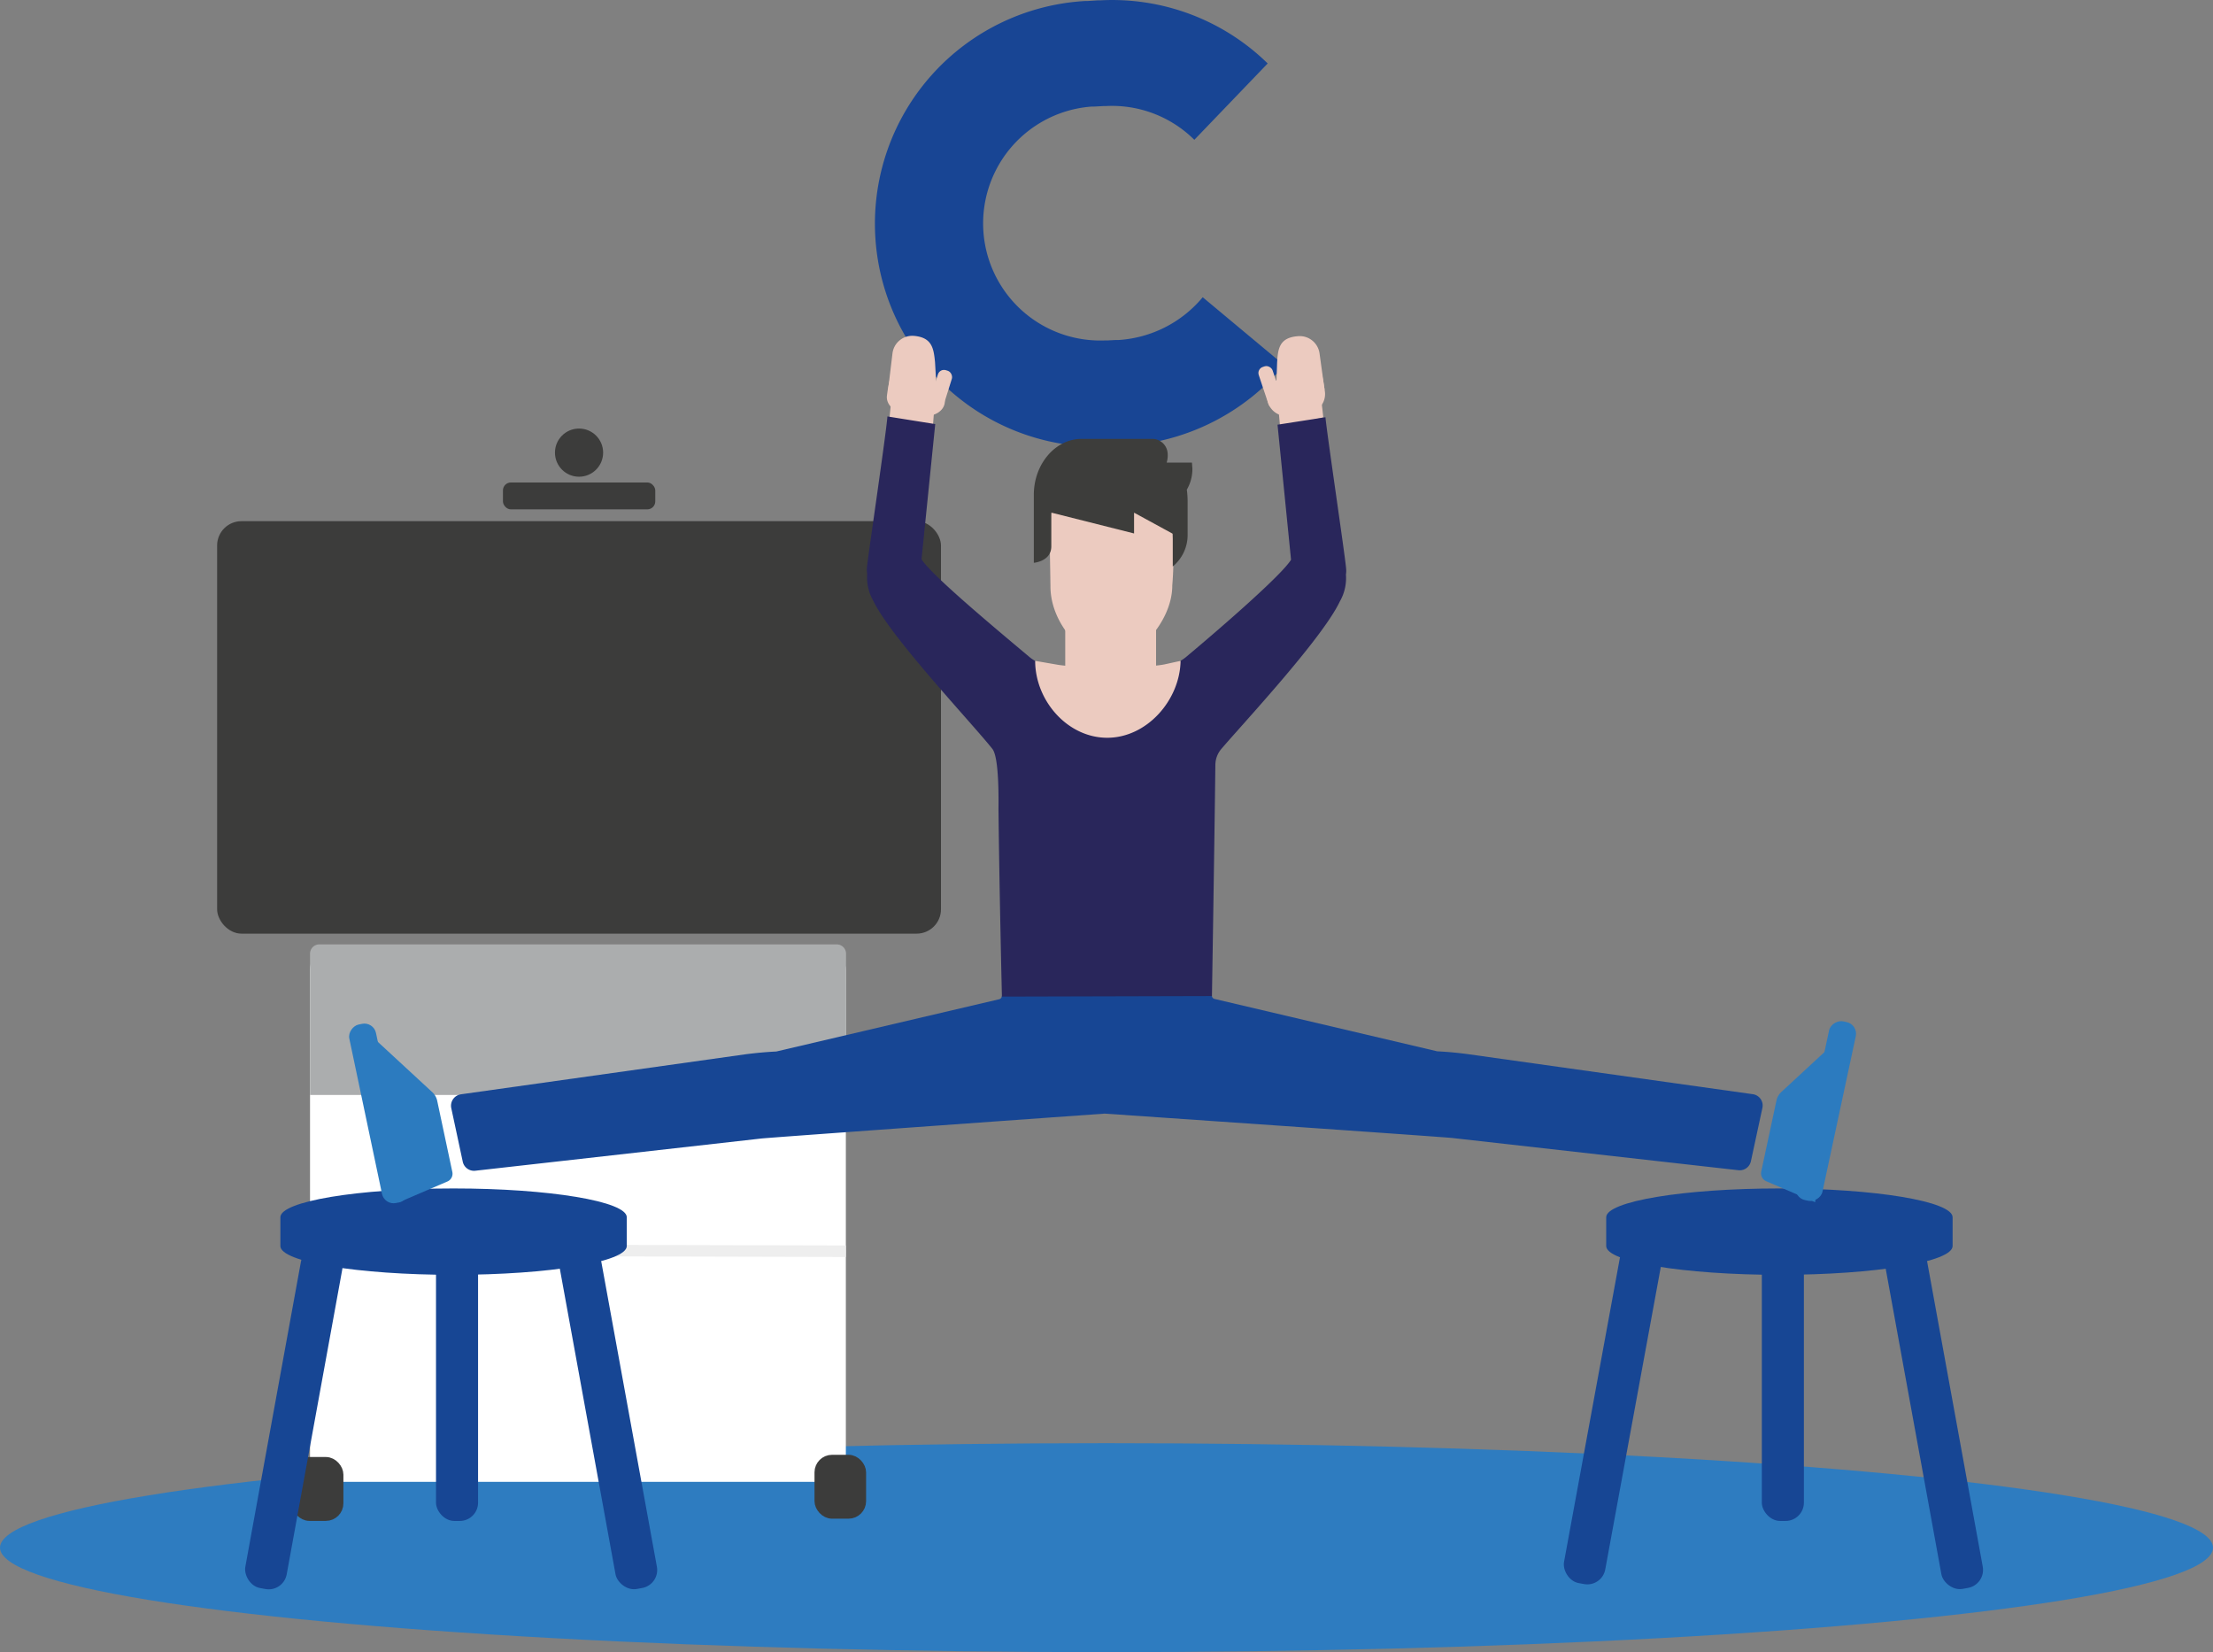 <svg xmlns="http://www.w3.org/2000/svg" viewBox="0 0 362.04 270.25">
  <rect x="0" y="0" width="362.04" height="270.25" fill="#808080" stroke="none"/>
  <defs>
    <style>
      .cls-1 {
        fill: #2e7cc0;
      }

      .cls-2, .cls-5 {
        fill: #3c3c3b;
      }

      .cls-3 {
        fill: #fff;
      }

      .cls-4 {
        fill: none;
        stroke: #eee;
        stroke-width: 1.88px;
      }

      .cls-4, .cls-5 {
        stroke-miterlimit: 10;
      }

      .cls-5 {
        stroke: #3c3c3b;
        stroke-width: 1.84px;
      }

      .cls-6 {
        fill: #abadae;
      }

      .cls-7 {
        fill: #174694;
      }

      .cls-8 {
        fill: #184594;
      }

      .cls-9 {
        fill: #eccbc0;
      }

      .cls-10 {
        fill: #2c7bbf;
      }

      .cls-11 {
        fill: #29265b;
      }

      .cls-12 {
        fill: #3d3d3b;
      }
    </style>
  </defs>
  <g id="Ebene_2" data-name="Ebene 2">
    <g id="Ebene_1-2" data-name="Ebene 1">
      <g>
        <ellipse id="Ellipse_192" data-name="Ellipse 192" class="cls-1" cx="181.02" cy="253.16" rx="181.02" ry="17.09"/>
        <g>
          <rect class="cls-2" x="35.52" y="85.25" width="118.42" height="67.47" rx="3.98"/>
          <rect class="cls-3" x="50.72" y="154.72" width="87.66" height="87.67" rx="3.9"/>
          <line class="cls-4" x1="50.72" y1="204.45" x2="138.38" y2="204.67"/>
          <rect class="cls-2" x="82.28" y="78.92" width="24.92" height="4.4" rx="1.3"/>
          <circle class="cls-2" cx="94.73" cy="74.04" r="3.94"/>
          <rect class="cls-5" x="48.66" y="239.25" width="6.6" height="8.61" rx="1.95"/>
          <rect class="cls-5" x="134.17" y="238.89" width="6.6" height="8.61" rx="1.95"/>
          <path class="cls-6" d="M138.41,156a1.52,1.52,0,0,0-1.51-1.52H52.23A1.52,1.52,0,0,0,50.72,156v23.11H138.4v-1.4s0-.07,0-.11Z"/>
        </g>
        <g>
          <path class="cls-7" d="M74.2,194.4c-15.65,0-28.33,2.11-28.33,4.71v4.71c0,2.6,12.68,4.71,28.33,4.71s28.34-2.11,28.34-4.71v-4.71C102.54,196.51,89.85,194.4,74.2,194.4Z"/>
          <rect class="cls-7" x="71.33" y="201.28" width="6.88" height="47.52" rx="2.99" transform="translate(149.54 450.07) rotate(180)"/>
          <rect class="cls-7" x="44.61" y="203.64" width="6.88" height="56.67" rx="2.99" transform="translate(42.39 -4.86) rotate(10.33)"/>
          <rect class="cls-7" x="96.09" y="203.64" width="6.88" height="56.67" rx="2.99" transform="translate(239.05 442.33) rotate(169.67)"/>
        </g>
        <g>
          <path class="cls-7" d="M291.11,194.4c-15.65,0-28.34,2.11-28.34,4.71v4.71c0,2.6,12.69,4.71,28.34,4.71s28.33-2.11,28.33-4.71v-4.71C319.44,196.51,306.76,194.4,291.11,194.4Z"/>
          <rect class="cls-7" x="288.23" y="201.28" width="6.88" height="47.52" rx="2.99" transform="translate(583.34 450.07) rotate(-180)"/>
          <rect class="cls-7" x="261.51" y="203.64" width="6.88" height="56.67" rx="2.99" transform="matrix(0.98, 0.18, -0.18, 0.98, 45.91, -43.76)"/>
          <rect class="cls-7" x="312.99" y="203.64" width="6.88" height="56.67" rx="2.99" transform="translate(669.34 403.42) rotate(169.67)"/>
        </g>
        <path class="cls-8" d="M196.76,48.62a19.52,19.52,0,0,1-13.81,7l-.48,0-1.35.07-.46,0a19.16,19.16,0,0,1-2.16-38.25l.38,0,1.64-.09h.38a19.1,19.1,0,0,1,14.49,5.52l12-12.49A36.36,36.36,0,0,0,179.92.06l-.39,0L178,.16l-.38,0a36.48,36.48,0,1,0,4,72.86l.38,0c.77,0,.78,0,1.61-.09h.3a36.87,36.87,0,0,0,26.18-13.19Z"/>
        <g>
          <path class="cls-9" d="M154.56,65.87h0c.16-1.37-1.11-2.65-2.83-2.86l-6.21-.73a24.17,24.17,0,0,0-.42,2.47h0c-.16,1.36,1.11,2.65,2.83,2.86l3.21.38C152.85,68.19,154.39,67.24,154.56,65.87Z"/>
          <path class="cls-9" d="M149.52,54.94h0A3.27,3.27,0,0,0,146,57.86l-.71,5.9a7.07,7.07,0,0,0,3.31,1.45l0-.44c1.79.18,4.39-.24,4.57-2l-.2-3.51C152.75,57,152.5,55.2,149.52,54.94Z"/>
          <path class="cls-9" d="M212.25,55h0a3.28,3.28,0,0,1,3.63,2.85l.81,5.89a7.06,7.06,0,0,1-3.29,1.51l0-.44c-1.78.21-4.38-.16-4.59-1.94l.12-3.51C209.06,57.07,209.27,55.26,212.25,55Z"/>
          <g>
            <rect class="cls-10" x="47.09" y="179.9" width="29.83" height="4.46" rx="1.94" transform="translate(227.45 83.93) rotate(78.11)"/>
            <path class="cls-10" d="M61.41,170.05l9.33,8.62a2.67,2.67,0,0,1,.78,1.37L74,191.7a1.38,1.38,0,0,1-.82,1.57l-8,3.43Z"/>
          </g>
          <rect class="cls-10" x="285.23" y="179.81" width="29.83" height="4.46" rx="1.94" transform="matrix(-0.21, 0.98, -0.98, -0.21, 540.12, -74.17)"/>
          <path class="cls-10" d="M300.74,170l-9.32,8.62a2.69,2.69,0,0,0-.79,1.37l-2.5,11.66a1.41,1.41,0,0,0,.82,1.57l8,3.43Z"/>
          <path class="cls-7" d="M163.9,162.9a.57.57,0,0,1-.43.55L127,172c-1.68.08-3.34.24-5,.45L75.42,179a1.89,1.89,0,0,0-1.6,2.23L75.7,190a1.89,1.89,0,0,0,2,1.51l46.78-5.27c1.1-.15,56.23-4.08,56.23-4.08s55.94,3.84,57,4l46.79,5.27a1.88,1.88,0,0,0,1.95-1.51l1.88-8.72a1.87,1.87,0,0,0-1.6-2.22l-46.6-6.55c-1.66-.22-3.33-.38-5-.46l-36.44-8.57a.56.56,0,0,1-.43-.55"/>
          <polygon class="cls-9" points="145.52 68.33 152.61 69.86 152.81 67.25 145.74 66.16 145.52 68.33"/>
          <polygon class="cls-9" points="216.49 68.27 209.43 69.92 209.19 67.31 216.24 66.09 216.49 68.27"/>
          <rect class="cls-9" x="152.75" y="60.45" width="2.39" height="6.38" rx="1.04" transform="translate(281.79 170.43) rotate(-162.59)"/>
          <path class="cls-9" d="M207.33,65.34h0A3.15,3.15,0,0,1,210,61.79l6.2-.84s.31,1.37.55,3.09h0a3.15,3.15,0,0,1-2.69,3.54l-3.2.44A3.14,3.14,0,0,1,207.33,65.34Z"/>
          <rect class="cls-9" x="206.67" y="59.79" width="2.39" height="7.14" rx="1.04" transform="translate(-9.37 69.12) rotate(-18.47)"/>
          <path class="cls-11" d="M220.22,93c-.13-1.83-3.15-22.15-3.38-24.75L209,69.47l2.21,22.09c-1.54,2.51-11.31,11-17.19,15.92a6.3,6.3,0,0,1-2,1.11l-11,3.78-10.59-3.78a6.2,6.2,0,0,1-2-1.11c-6.18-5.18-16.13-13.5-17.67-16L153,69.37l-7.82-1.25C145,70.72,142,91,141.82,92.87a4.07,4.07,0,0,0,.05,1,7.75,7.75,0,0,0,1,4.42c2.89,6,16,19.84,19.48,24.21,1.16,1.45,1,8.94,1,9.9.14,13.07.56,30.62.56,30.62l34.36-.09s.41-24.79.56-37.84a4.09,4.09,0,0,1,1-2.61c3.64-4.26,16.47-18,19.36-24.09a7.67,7.67,0,0,0,1-4.42A3.62,3.62,0,0,0,220.22,93Z"/>
          <g>
            <path class="cls-9" d="M181.7,108.22c-3.88-.21-9.89-5.81-9.85-12.39-.06-4.45-.15-7.58-.13-9.86.06-5.62,4-5.41,10-5.41s9.08-.12,10,5.41a55.52,55.52,0,0,1,.06,9.81C191.78,101.94,185.57,108,181.7,108.22Z"/>
            <path class="cls-12" d="M195,75.67h-4.14a4,4,0,0,0,.13-1.8,2.54,2.54,0,0,0-2.35-2.08H176.94c-4.29,0-7.81,4.12-7.81,9.15,0,0,0,.53,0,1.29,0,4.63,0,6.24,0,9.83,0,0,2.87-.23,2.86-2.7,0-2.15,0-5.51,0-5.51l13.54,3.41v-3.4l6.33,3.45v5.35a6.65,6.65,0,0,0,2.43-5.21c0-1.76,0-3,0-5.48a14.56,14.56,0,0,0-.13-1.87,6.7,6.7,0,0,0,.91-3.46Z"/>
            <rect class="cls-9" x="174.27" y="102.45" width="14.86" height="7.59"/>
            <path class="cls-9" d="M169.35,108.1c0,6.5,5.29,12.58,11.79,12.58s11.89-6.16,12-12.58l-2.64.58a15.14,15.14,0,0,1-2.78.26l-12.22,0a15.47,15.47,0,0,1-2.45-.2Z"/>
          </g>
        </g>
      </g>
    </g>
  </g>
</svg>
